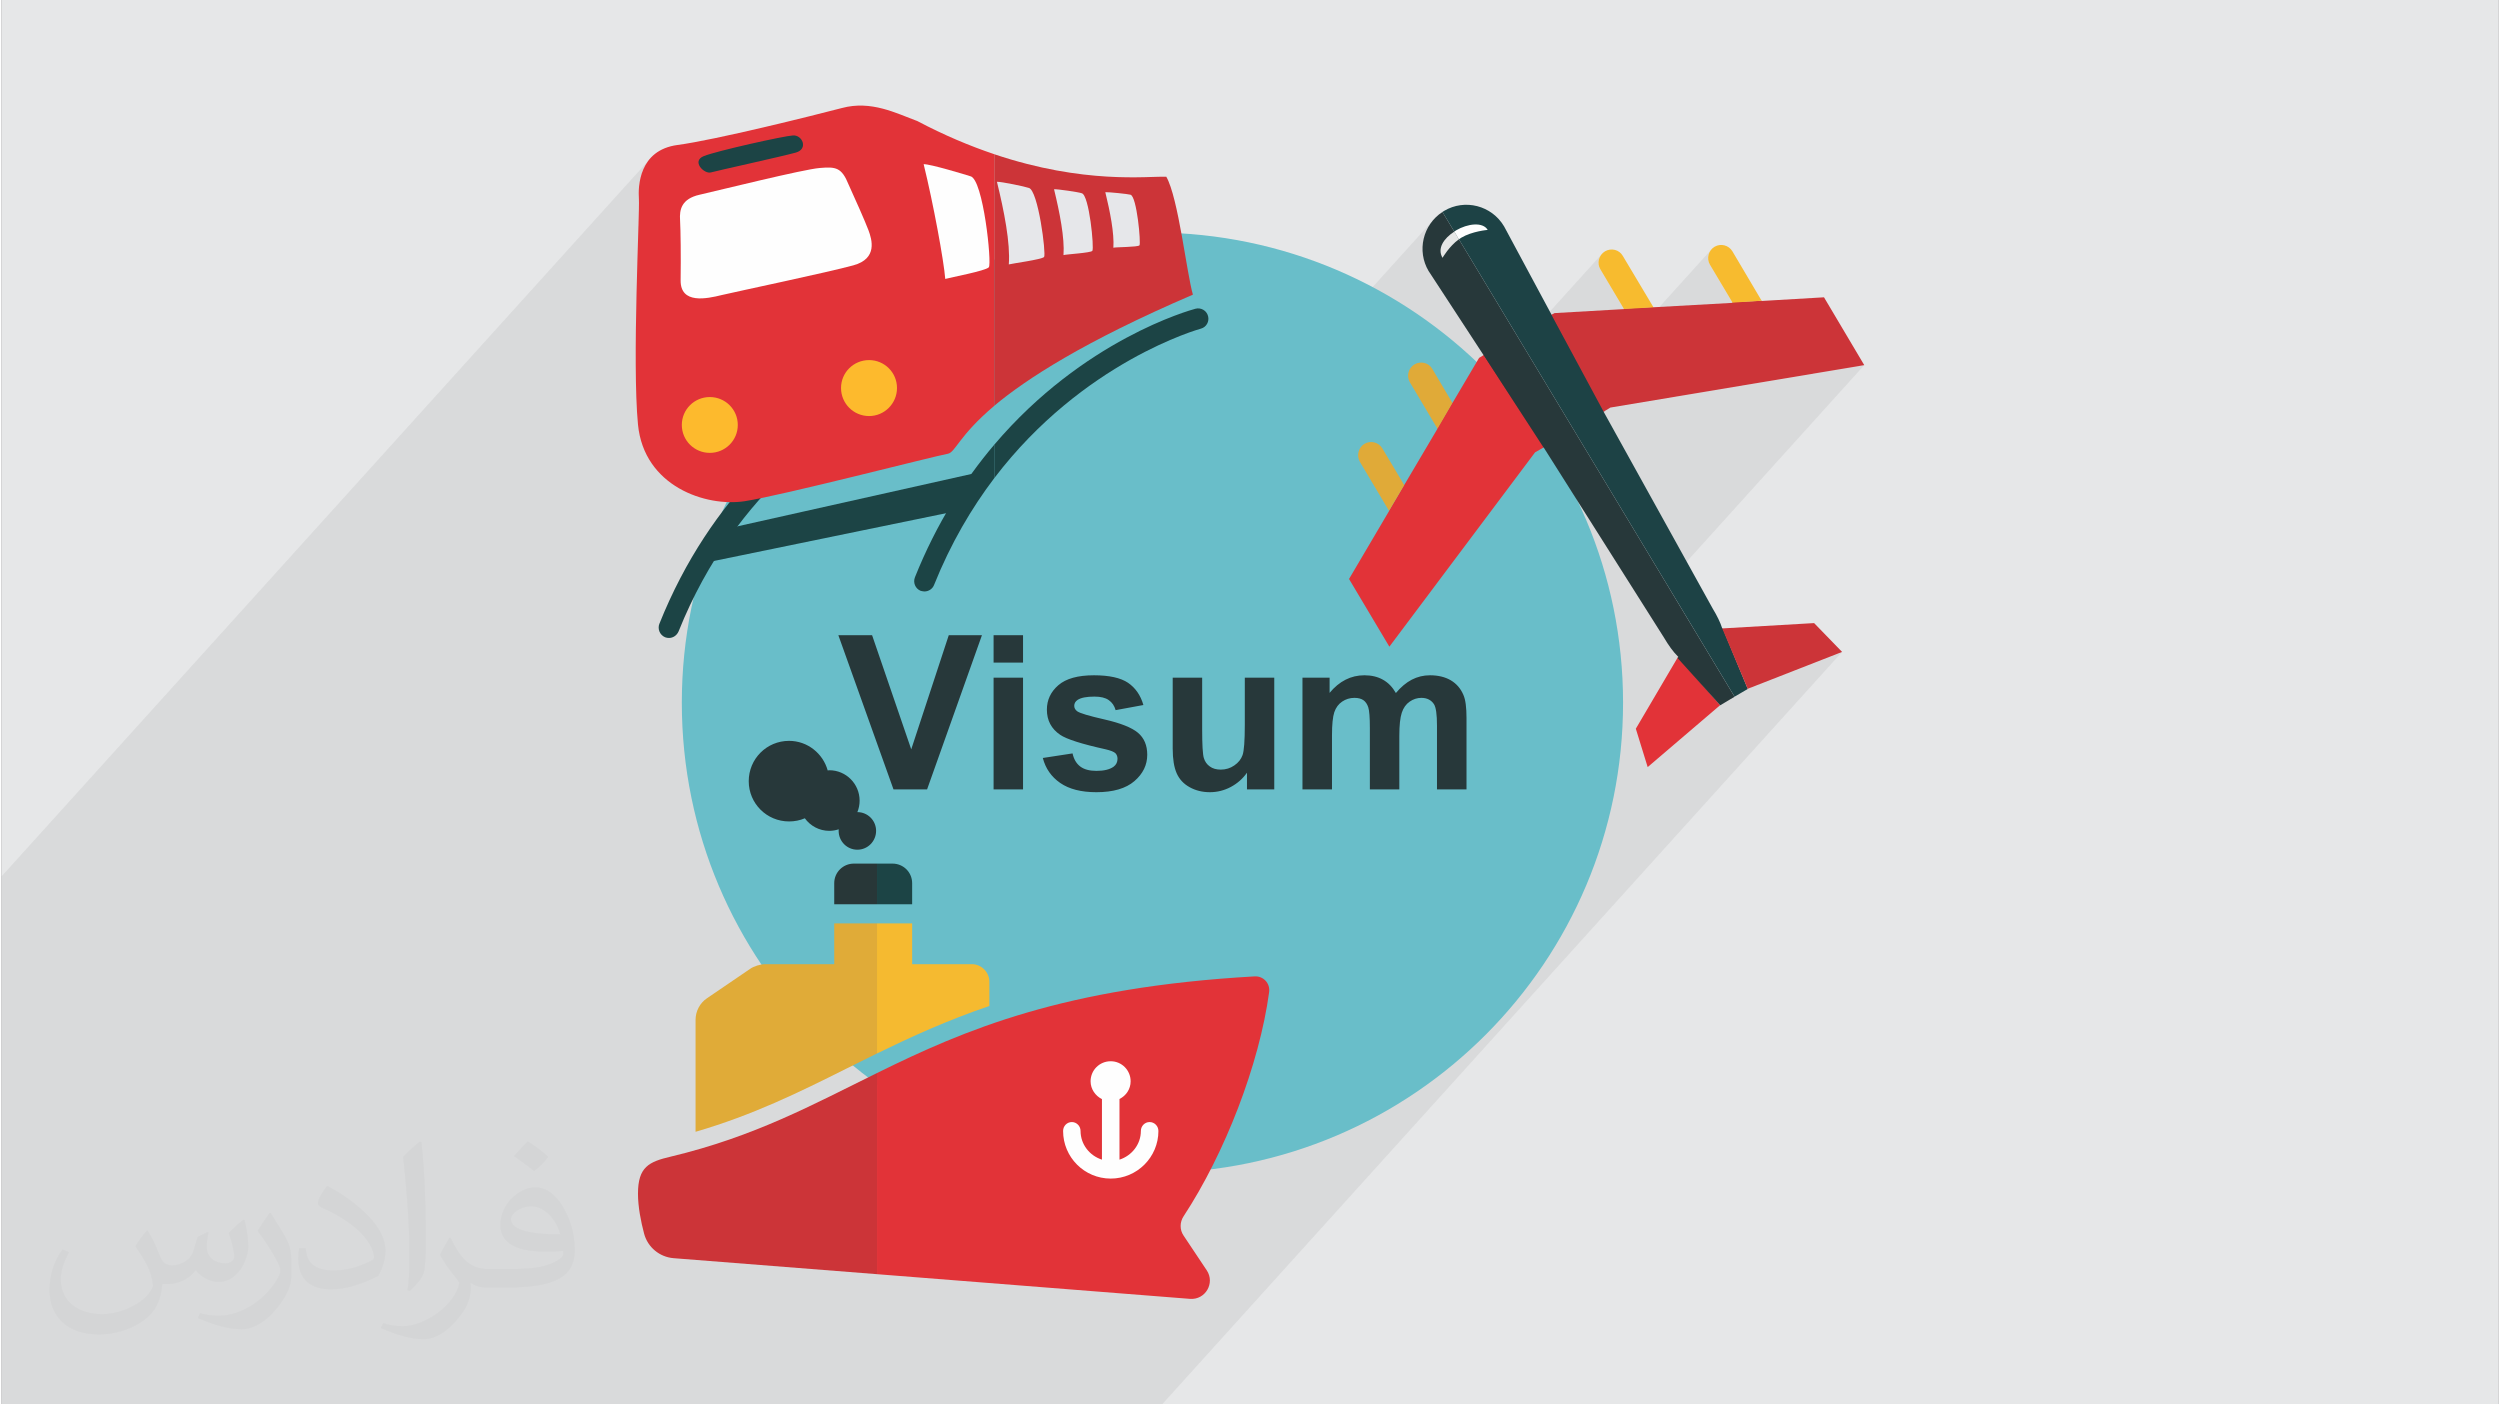 <?xml version="1.0" encoding="UTF-8"?>
<!DOCTYPE svg PUBLIC "-//W3C//DTD SVG 1.0//EN" "http://www.w3.org/TR/2001/REC-SVG-20010904/DTD/svg10.dtd">
<!-- Creator: CorelDRAW 2017 -->
<svg xmlns="http://www.w3.org/2000/svg" xml:space="preserve" width="356px" height="200px" version="1.0" style="shape-rendering:geometricPrecision; text-rendering:geometricPrecision; image-rendering:optimizeQuality; fill-rule:evenodd; clip-rule:evenodd" viewBox="0 0 35600 20025" xmlns:xlink="http://www.w3.org/1999/xlink">
 <rect x="0" y="0" width="35600" height="20025" fill="#808080" stroke="none"/>
 <defs>
  <style type="text/css">
   <![CDATA[
    .fil4 {fill:#1C4445}
    .fil11 {fill:#1D4245}
    .fil10 {fill:#27383A}
    .fil18 {fill:#27383A}
    .fil15 {fill:#283738}
    .fil3 {fill:#69BEC9}
    .fil6 {fill:#CC3438}
    .fil13 {fill:#E0AA38}
    .fil16 {fill:#E0AB38}
    .fil5 {fill:#E23338}
    .fil14 {fill:#E6E7E6}
    .fil0 {fill:#E6E7E8}
    .fil9 {fill:#E6E7EA}
    .fil17 {fill:#F5BA30}
    .fil12 {fill:#F7BB2F}
    .fil7 {fill:#FDBA2D}
    .fil8 {fill:#FEFEFE}
    .fil19 {fill:#27383A;fill-rule:nonzero}
    .fil1 {fill:#373435;fill-opacity:0.031}
    .fil2 {fill:#373435;fill-opacity:0.078}
   ]]>
  </style>
 </defs>
 <g id="Layer_x0020_1">
  <g id="_1686857863440">
   <path class="fil0" d="M0 0l35600 0 0 20025 -35600 0 0 -20025z"/>
   <path class="fil1" d="M2082 17547c68,103 112,202 155,312 32,64 49,183 199,183 44,0 107,-14 163,-45 63,-33 111,-83 136,-159l60 -202 146 -72 10 10c-20,76 -25,149 -25,206 0,169 146,233 262,233 68,0 129,-33 129,-95 0,-80 -34,-216 -78,-338 68,-68 136,-136 214,-191l12 6c34,144 53,286 53,381 0,93 -41,196 -75,264 -70,132 -194,237 -344,237 -114,0 -241,-57 -328,-163l-5 0c-82,102 -209,194 -412,194l-63 0c-10,134 -39,229 -83,314 -121,237 -480,404 -818,404 -470,0 -706,-272 -706,-633 0,-223 73,-431 185,-578l92 38c-70,134 -117,261 -117,385 0,338 275,499 592,499 294,0 658,-187 724,-404 -25,-237 -114,-349 -250,-565 41,-72 94,-144 160,-221l12 0 0 0 0 0zm5421 -1274c99,62 196,136 291,220 -53,75 -119,143 -201,203 -95,-77 -190,-143 -287,-213 66,-74 131,-146 197,-210l0 0 0 0zm51 926c-160,0 -291,105 -291,183 0,167 320,219 703,217 -48,-196 -216,-400 -412,-400zm-359 895c208,0 390,-6 529,-41 155,-40 286,-118 286,-172 0,-14 0,-31 -5,-45 -87,8 -187,8 -274,8 -282,0 -498,-64 -583,-222 -21,-44 -36,-93 -36,-149 0,-153 66,-303 182,-406 97,-85 204,-138 313,-138 197,0 354,158 464,408 60,136 101,293 101,491 0,132 -36,243 -118,326 -153,148 -435,204 -867,204l-196 0 0 0 -51 0c-107,0 -184,-19 -245,-66l-10 0c3,25 5,49 5,72 0,97 -32,221 -97,320 -192,286 -400,410 -580,410 -182,0 -405,-70 -606,-161l36 -70c65,27 155,45 279,45 325,0 752,-313 805,-618 -12,-25 -34,-58 -65,-93 -95,-113 -155,-208 -211,-307 48,-95 92,-171 133,-240l17 -2c139,283 265,446 546,446l44 0 0 0 204 0 0 0 0 0zm-1408 299c24,-130 26,-276 26,-413l0 -202c0,-377 -48,-926 -87,-1283 68,-74 163,-160 238,-218l22 6c51,450 63,971 63,1452 0,126 -5,249 -17,340 -7,114 -73,200 -214,332l-31 -14zm-1449 -596c7,177 94,317 398,317 189,0 349,-49 526,-134 32,-14 49,-33 49,-49 0,-111 -85,-258 -228,-392 -139,-126 -323,-237 -495,-311 -59,-25 -78,-52 -78,-77 0,-51 68,-158 124,-235l19 -2c197,103 417,256 580,427 148,157 240,316 240,489 0,128 -39,249 -102,361 -216,109 -446,192 -674,192 -277,0 -466,-130 -466,-436 0,-33 0,-84 12,-150l95 0 0 0 0 0zm-501 -503l172 278c63,103 122,215 122,392l0 227c0,183 -117,379 -306,573 -148,132 -279,188 -400,188 -180,0 -386,-56 -624,-159l27 -70c75,20 162,37 269,37 342,-2 692,-252 852,-557 19,-35 26,-68 26,-91 0,-35 -19,-74 -34,-109 -87,-165 -184,-315 -291,-454 56,-88 112,-173 173,-257l14 2 0 0 0 0z"/>
   <path class="fil2" d="M16606 2519l0 0 -427 473 -22 -99 -29 -82 -33 -35 -22 -5 -41 -5 -52 -6 -59 -7 -59 -5 -55 -5 -43 -2 -27 -1 -237 263 -26 -116 -35 -93 -39 -39 -25 -7 -45 -9 -57 -9 -65 -10 -65 -9 -59 -7 -48 -5 -30 -1 -234 259 -32 -118 -46 -111 -49 -49 -31 -9 -51 -12 -66 -15 -73 -15 -74 -14 -68 -12 -55 -8 -35 -2 -38 41 0 -434 -310 343 -30 -29 -43 -13 -76 -23 -97 -29 -109 -31 -109 -29 -101 -25 -81 -17 -51 -5 -806 892 -4 -9 -29 -71 -35 -82 -38 -88 -41 -91 -40 -91 -26 -58 921 -1020 0 -1 -922 1020 -12 -28 -37 -80 -37 -82 -37 -63 -39 -45 -44 -30 -50 -17 -57 -7 -68 0 -80 5 -54 7 -75 12 -92 18 -107 22 -118 26 -128 28 -44 10 365 -404 13 -42 -4 -42 -19 -40 -31 -32 -41 -21 -47 -6 -86 12 -143 27 -183 38 -204 45 -206 48 -190 48 -156 42 -102 34 -53 32 -881 975 3 -104 4 -135 1 -98 -1 -56 -3 -83 6 -104 20 -118 41 -122 67 -116 -9218 10200 0 399 0 385 0 26 0 359 0 126 0 0 0 627 0 326 0 561 0 695 0 94 0 68 0 1 0 477 0 195 0 54 0 71 0 371 0 344 0 125 0 28 0 34 0 311 0 124 0 328 0 6 0 146 0 94 0 14 0 7 0 187 0 34 0 158 0 2 0 31 0 83 0 169 0 63 0 7 0 71 0 100 0 16 0 212 79 0 39 0 390 0 149 0 31 0 99 0 0 0 454 0 1 0 28 0 16 0 0 0 3 0 498 0 65 0 168 0 63 0 108 0 28 0 0 0 145 0 59 0 77 0 178 0 8 0 51 0 12 0 155 0 275 0 90 0 325 0 16 0 20 0 437 0 166 0 221 0 75 0 41 0 83 0 126 0 30 0 15 0 181 0 54 0 1 0 18 0 74 0 19 0 7 0 6 0 16 0 12 0 59 0 243 0 59 0 28 0 9 0 64 0 60 0 10 0 0 0 1 0 20 0 6 0 24 0 242 0 18 0 76 0 68 0 60 0 7 0 18 0 0 0 67 0 0 0 7 0 158 0 22 0 101 0 95 0 11 0 40 0 96 0 78 0 86 0 10 0 0 0 212 0 43 0 23 0 38 0 210 0 26 0 3 0 2 0 30 0 55 0 56 0 25 0 3 0 3 0 117 0 58 0 35 0 63 0 70 0 24 0 1 0 1 0 8 0 8 0 0 0 42 0 57 0 93 0 276 0 0 0 145 0 167 0 10 0 2 0 49 0 7 0 3 0 163 0 173 0 61 0 80 0 73 0 27 0 19 0 8 0 22 0 4 0 4 0 0 0 17 0 95 0 1 0 256 0 23 0 3 0 2 0 4 0 39 0 127 0 250 0 13 0 3 0 225 0 1 0 90 0 71 0 138 0 31 0 221 0 127 0 175 0 55 0 239 0 74 0 69 0 1 0 26 0 504 0 141 0 54 0 30 0 0 0 25 0 80 0 98 0 7 0 1 0 197 0 36 0 222 0 25 0 374 0 446 0 5 0 5 0 254 0 60 0 664 0 235 0 2 0 0 0 90 0 5 0 0 0 88 0 0 0 2 0 41 0 687 0 137 0 9697 -10730 -1338 523 -7 5 -364 -863 -246 273 -547 -908 2818 -3119 -2700 451 1237 -1369 -415 27 -323 -542 -15 -34 -8 -35 -2 -36 6 -35 12 -34 19 -31 25 -28 -1759 1946 -29 -55 947 -1049 -420 24 -4 -6 0 1 -334 -562 -15 -34 -9 -36 -1 -36 6 -35 12 -34 19 -31 -1137 1258 -775 -1287 294 -326 -32 -37 -44 -25 -53 -13 -60 -2 -65 8 -67 17 -67 26 -64 33 -3 2 -3 2 -3 2 -3 2 -3 2 -3 2 -3 2 -3 3 0 0 -169 -280 -207 228 34 -60 77 -92 -5931 6564 -147 0 194 -215 0 -390 -420 0 -273 303 107 -303 -473 0 -792 878 -90 -261 4548 -5033 17 -23 11 -26 7 -27 1 -29 -5 -29 -10 -28 -15 -25 -20 -20 -23 -17 -26 -12 -27 -6 -30 -2 -29 5 -32 9 -63 20 -92 30 -118 43 -8 3 277 -306 -283 124 -267 121 -251 117 -235 115 -220 111 -205 107 -191 105 -178 101 -164 97 -153 94 -140 91 -129 87 -119 84 -108 80 -99 77 -79 64 2059 -2278 5 -37 -3 -83 -9 -114 -15 -129 -20 -129 -3 -14 427 -472 0 -1zm8072 1064l0 0zm-4134 -561l0 0zm4134 561l0 0z"/>
   <g>
    <path class="fil3" d="M23119 10019c0,-3694 -2991,-6690 -6686,-6704 -8,0 -16,0 -25,0 -3706,0 -6709,3002 -6709,6704 0,3703 3003,6705 6709,6705 9,0 17,0 25,0 3695,-14 6686,-3010 6686,-6705z"/>
    <g>
     <path class="fil4" d="M9379 8893c-29,75 6,161 82,193 18,7 37,10 55,10 58,0 112,-36 137,-94 409,-1022 994,-1773 1582,-2322l-469 38c-519,545 -1018,1254 -1387,2176l0 -1z"/>
     <path class="fil5" d="M13049 1723c-295,-109 -650,-295 -1067,-183 -418,109 -1791,453 -2344,527 -551,74 -564,590 -551,772 13,183 -98,2330 -13,3214 86,883 969,1178 1522,1093 551,-86 2687,-639 2894,-676 110,-19 155,-254 665,-685l0 -3586c-342,-115 -713,-269 -1106,-477l0 1z"/>
     <path class="fil6" d="M16606 2520c-271,-10 -1168,111 -2452,-321l0 3586c455,-380 1274,-914 2832,-1584 -87,-294 -208,-1385 -380,-1682l0 0 0 1z"/>
     <path class="fil7" d="M10497 6059c0,221 -179,398 -399,398 -220,0 -399,-177 -399,-398 0,-221 179,-398 399,-398 220,0 399,177 399,398z"/>
     <path class="fil7" d="M12767 5532c0,221 -179,400 -398,400 -221,0 -400,-179 -400,-400 0,-221 179,-398 400,-398 219,0 398,177 398,398z"/>
     <path class="fil8" d="M9954 2776c-263,59 -290,216 -280,363 8,148 13,510 8,857 -4,345 374,263 585,211 211,-50 1528,-327 1878,-424 348,-95 265,-367 215,-501 -51,-134 -190,-447 -282,-648 -100,-248 -182,-258 -412,-239 -231,18 -1449,321 -1712,381l0 0z"/>
     <path class="fil4" d="M10014 2225c-184,72 5,262 101,233 97,-27 998,-224 1211,-283 179,-52 92,-253 -42,-244 -134,8 -1085,220 -1270,294l0 0z"/>
     <path class="fil8" d="M13147 2341c87,-5 603,151 667,172 183,39 308,1248 262,1298 -46,51 -552,146 -621,166 -19,-253 -171,-1080 -308,-1636z"/>
     <path class="fil9" d="M14192 2592c62,-3 406,69 453,87 135,27 251,948 219,985 -36,37 -452,92 -503,106 24,-303 -68,-765 -169,-1178z"/>
     <path class="fil9" d="M15006 2698c51,-3 357,42 394,57 108,19 181,791 152,822 -26,29 -369,48 -411,60 18,-242 -55,-611 -135,-939z"/>
     <path class="fil9" d="M15737 2740c44,-3 327,26 358,36 92,19 152,698 129,722 -22,26 -338,24 -372,34 14,-205 -47,-514 -115,-792l0 0z"/>
     <path class="fil4" d="M17202 4507c-20,-79 -101,-126 -180,-105 -84,23 -1597,442 -2868,1938l0 477c1266,-1664 2923,-2125 2945,-2131 78,-20 124,-102 103,-179l0 0z"/>
     <path class="fil4" d="M13023 8230c-31,78 6,163 81,194 19,4 37,9 54,9 58,0 115,-35 137,-92 239,-596 537,-1099 859,-1524l0 -477c-425,501 -823,1121 -1131,1890l0 0z"/>
     <path class="fil4" d="M10239 7561l3606 -807 -256 538 -3583 737 233 -468 0 0z"/>
    </g>
    <g>
     <path class="fil5" d="M24504 10056l-601 -690 -602 1024 169 547 1031 -881 3 0 0 0 0 0z"/>
     <path class="fil10" d="M20347 3865l784 1200 -8 4 848 1317 6 -3 9 -5 1717 2714c63,107 130,202 204,274l-10 17 607 673 205 -122 -4165 -6912c-279,182 -369,554 -197,844l0 -1z"/>
     <path class="fil11" d="M20544 3022l4165 6911 188 -110 -356 -863 -7 2c-29,-91 -77,-186 -135,-282l-1558 -2811 12 -7 -745 -1378 -7 6 -678 -1262c-177,-299 -560,-397 -856,-221 -9,5 -17,10 -23,15l0 0 0 0z"/>
     <path class="fil5" d="M20473 6113l-475 804 -1 -1 -215 367 1 3 -571 969 575 965 2077 -2770 121 -70 -855 -1316 -64 39 -379 642 -2 -3 -216 366 4 5 0 0 0 0z"/>
     <path class="fil6" d="M22098 4488l744 1382 96 -59 3620 -605 -574 -967 -886 52 -3 -3 -421 20 6 7 1 3 -1129 63 -4 -4 -419 23 4 7 -991 57 -44 24 0 0 0 0z"/>
     <path class="fil6" d="M24904 9818l1338 -523 -399 -411 -1310 76 364 863 7 -5z"/>
     <path class="fil12" d="M24678 3583c-52,-87 -166,-117 -254,-65 -89,53 -118,168 -67,255l323 542 415 -27 -417 -705 0 0 0 0z"/>
     <path class="fil12" d="M22795 3839l337 567 421 -24 -438 -734c-51,-89 -165,-116 -253,-65 -89,54 -120,167 -67,256l0 0z"/>
     <path class="fil13" d="M20078 5448l395 665 213 -368 -287 -486c-51,-88 -166,-115 -253,-64 -88,52 -118,164 -68,253z"/>
     <path class="fil13" d="M19688 6395c-52,-90 -168,-119 -256,-67 -88,53 -116,169 -65,257l415 698 217 -367 -311 -521 0 0z"/>
     <path class="fil14" d="M20545 3676c0,0 96,-167 233,-264l-65 -110c-152,98 -247,241 -168,374z"/>
     <path class="fil8" d="M20713 3302l65 110c11,-8 22,-16 33,-22 156,-94 378,-112 378,-112 -69,-117 -286,-91 -452,7 -8,6 -16,11 -24,17l0 0 0 0z"/>
    </g>
    <path class="fil11" d="M15009 13331l0 1 0 -3 0 2 0 0 0 0z"/>
    <path class="fil6" d="M9545 16490c-315,74 -471,146 -471,530 0,188 42,398 87,568 51,195 221,335 421,351l2900 228 0 -2868c-913,449 -1741,905 -2937,1191l0 0 0 0z"/>
    <path class="fil5" d="M18073 14144c16,-123 -81,-229 -205,-223 -2724,154 -4136,762 -5386,1378l0 2868 4464 352c218,16 358,-225 238,-406l-331 -496c-57,-83 -55,-193 1,-277 586,-893 1079,-2160 1219,-3196l0 0 0 0z"/>
    <path class="fil15" d="M12152 12313c-154,0 -280,124 -280,279l0 301 610 0 0 -580 -330 0 0 0z"/>
    <path class="fil4" d="M12983 12592c0,-155 -125,-279 -280,-279l-221 0 0 580 501 0 0 -301 0 0z"/>
    <path class="fil8" d="M16494 16125c0,-70 -56,-127 -126,-127 -68,0 -124,57 -124,127 0,191 -130,353 -305,409l0 -865c94,-46 159,-141 159,-252 0,-158 -127,-286 -284,-286 -160,0 -287,128 -287,286 0,111 68,207 162,254l0 863c-176,-56 -305,-218 -305,-409 0,-70 -57,-127 -124,-127 -70,0 -125,57 -125,127 0,374 303,679 679,679 375,0 680,-305 680,-679l0 0 0 0z"/>
    <path class="fil16" d="M11872 13166l0 581 -987 0c-64,0 -159,29 -211,66l-615 419c-102,68 -164,185 -164,309l0 1596c822,-240 1474,-562 2155,-903 143,-71 286,-143 432,-214l0 -1854 -610 0 0 0 0 0z"/>
    <path class="fil17" d="M14084 13998c0,-137 -113,-251 -250,-251l-851 0 0 -581 -501 0 0 1854c488,-238 1000,-472 1602,-677l0 -345 0 0 0 0z"/>
    <path class="fil18" d="M12202 11579c0,0 0,0 0,0 21,-51 32,-106 32,-163 0,-240 -194,-434 -432,-434 -9,0 -14,3 -23,3 -67,-242 -288,-422 -551,-422 -319,0 -575,257 -575,575 0,317 256,574 575,574 79,0 155,-15 225,-45 78,108 205,179 349,179 47,0 91,-8 134,-22 0,8 -1,15 -1,22 0,148 118,269 267,269 148,0 267,-121 267,-269 0,-147 -119,-267 -267,-267l0 0z"/>
    <path class="fil19" d="M12717 11255l-786 -2198 481 0 558 1627 535 -1627 473 0 -782 2198 -479 0zm1427 -1808l0 -390 420 0 0 390 -420 0zm0 1808l0 -1593 420 0 0 1593 -420 0zm702 -448l424 -65c18,82 54,144 109,186 55,42 132,63 231,63 109,0 191,-20 246,-60 37,-28 55,-66 55,-113 0,-32 -10,-58 -30,-79 -21,-20 -68,-39 -141,-56 -340,-75 -555,-144 -646,-206 -127,-86 -190,-206 -190,-359 0,-138 55,-255 164,-349 109,-94 278,-141 507,-141 218,0 380,36 486,107 105,72 179,177 219,317l-396 73c-17,-62 -50,-110 -98,-143 -47,-34 -115,-50 -204,-50 -111,0 -191,15 -240,47 -32,22 -48,50 -48,85 0,30 14,56 42,77 39,28 170,67 395,118 225,52 382,114 471,188 89,75 133,180 133,314 0,146 -61,271 -183,376 -122,105 -303,158 -542,158 -217,0 -389,-44 -516,-132 -126,-87 -209,-206 -248,-356zm2911 448l0 -238c-59,84 -135,152 -230,203 -94,50 -194,75 -299,75 -107,0 -204,-24 -288,-71 -86,-47 -147,-113 -185,-198 -38,-86 -57,-203 -57,-354l0 -1010 420 0 0 733c0,225 8,362 24,413 15,50 43,91 85,120 40,30 93,45 156,45 72,0 137,-20 194,-60 57,-39 96,-88 117,-147 21,-59 32,-202 32,-431l0 -673 420 0 0 1593 -389 0zm791 -1593l387 0 0 217c138,-167 304,-251 496,-251 101,0 190,21 264,63 76,42 137,106 185,190 70,-84 146,-148 226,-190 81,-42 168,-63 260,-63 116,0 215,24 296,71 81,48 142,117 181,210 30,67 44,177 44,329l0 1017 -421 0 0 -909c0,-158 -14,-260 -43,-306 -39,-59 -99,-90 -180,-90 -59,0 -115,18 -167,54 -52,36 -89,89 -112,158 -23,70 -35,179 -35,329l0 764 -420 0 0 -872c0,-154 -8,-255 -23,-299 -15,-45 -38,-79 -69,-101 -32,-22 -74,-33 -128,-33 -65,0 -123,18 -175,53 -52,35 -89,85 -112,151 -22,66 -33,176 -33,328l0 773 -421 0 0 -1593z"/>
   </g>
  </g>
 </g>
</svg>